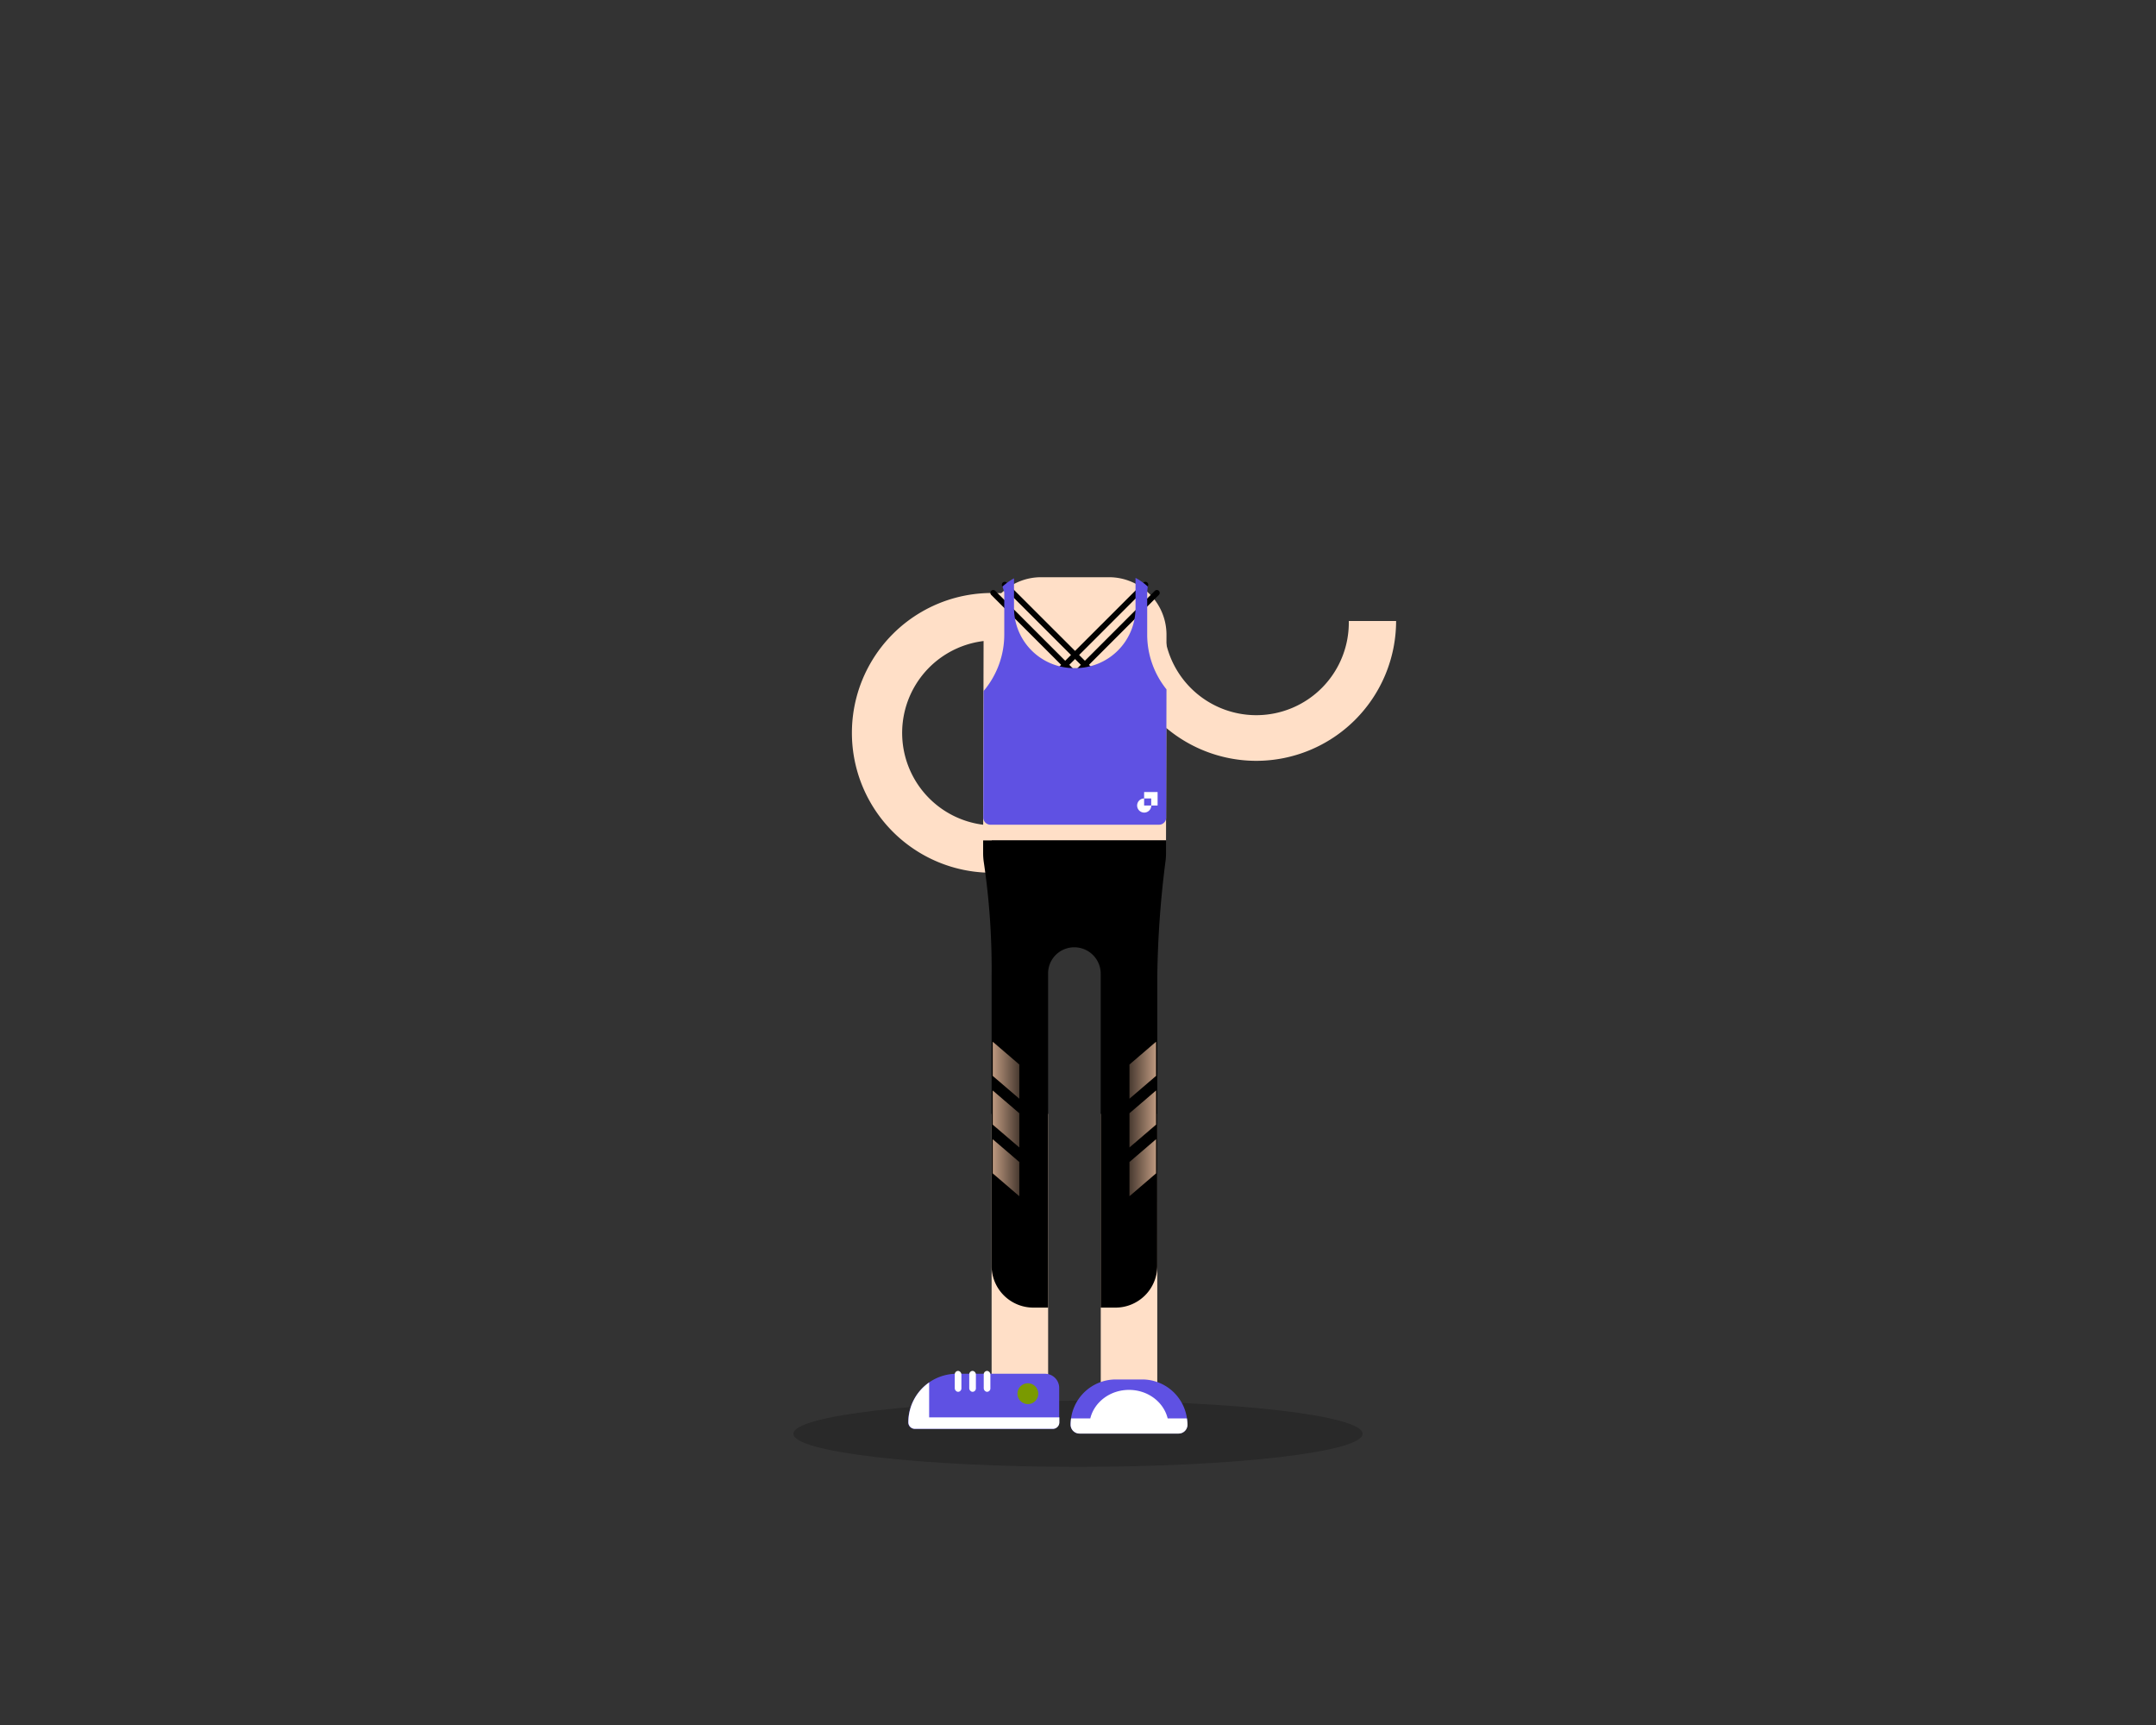 <svg id="art" xmlns="http://www.w3.org/2000/svg" xmlns:xlink="http://www.w3.org/1999/xlink" viewBox="0 0 750 600" width="750" height="600"><rect x="0" y="0" width="750" height="600" fill="#333333" stroke="none"/><defs><style>.cls-1{opacity:0.2;}.cls-2{fill:#ffdfc7;}.cls-3{fill:none;stroke:#000;stroke-linecap:round;stroke-miterlimit:10;stroke-width:2px;}.cls-4{fill:#5f51e3;}.cls-10,.cls-5,.cls-6,.cls-7,.cls-8,.cls-9{opacity:0.8;}.cls-5{fill:url(#linear-gradient);}.cls-6{fill:url(#linear-gradient-2);}.cls-7{fill:url(#linear-gradient-3);}.cls-8{fill:url(#linear-gradient-4);}.cls-9{fill:url(#linear-gradient-5);}.cls-10{fill:url(#linear-gradient-6);}.cls-11{fill:#fff;}.cls-12{fill:#7a9a01;}</style><linearGradient id="linear-gradient" x1="392.9" y1="372.25" x2="402.15" y2="372.25" gradientTransform="translate(795.06 778.41) rotate(180)" gradientUnits="userSpaceOnUse"><stop offset="0" stop-color="#edbf9f"/><stop offset="1" stop-color="#5b493d"/></linearGradient><linearGradient id="linear-gradient-2" x1="392.9" y1="389.2" x2="402.15" y2="389.2" xlink:href="#linear-gradient"/><linearGradient id="linear-gradient-3" x1="392.9" y1="406.16" x2="402.15" y2="406.16" xlink:href="#linear-gradient"/><linearGradient id="linear-gradient-4" x1="355.91" y1="372.25" x2="365.16" y2="372.25" gradientTransform="matrix(1, 0, 0, -1, -10.57, 778.41)" xlink:href="#linear-gradient"/><linearGradient id="linear-gradient-5" x1="355.91" y1="389.2" x2="365.16" y2="389.2" gradientTransform="matrix(1, 0, 0, -1, -10.57, 778.41)" xlink:href="#linear-gradient"/><linearGradient id="linear-gradient-6" x1="355.91" y1="406.16" x2="365.16" y2="406.16" gradientTransform="matrix(1, 0, 0, -1, -10.57, 778.41)" xlink:href="#linear-gradient"/></defs><ellipse class="cls-1" cx="375" cy="498.71" rx="99" ry="11.5"/><path class="cls-2" d="M345,303.56a48.65,48.65,0,1,1,0-97.3l15.11.25L359.78,223l-15-.24A32.19,32.19,0,0,0,345,287.1Z"/><path class="cls-2" d="M437,264.64A48.71,48.71,0,0,1,388.36,216h16.47a32.19,32.19,0,1,0,64.37,0h16.46A48.7,48.7,0,0,1,437,264.64Z"/><path class="cls-2" d="M405.78,220.77a20,20,0,0,0-20-20H362.16a20,20,0,0,0-20,20L342,292.32h63.62Z"/><path class="cls-2" d="M331.48,481.7h29.19a6.74,6.74,0,0,1,0,13.47H331.48a6.74,6.74,0,1,1,0-13.47Z"/><path class="cls-2" d="M388.36,481h10.48a9,9,0,0,1,9,9v5.24H379.38v-5.24A9,9,0,0,1,388.36,481Z"/><path class="cls-2" d="M321.37,486.94h3.74a4.12,4.12,0,1,1,0,8.23h-3.74a4.12,4.12,0,0,1,0-8.23Z"/><path class="cls-2" d="M378.26,489.93h2.24a4.12,4.12,0,0,1,0,8.24h-2.24a4.12,4.12,0,0,1,0-8.24Z"/><path class="cls-2" d="M387.26,492.93h1.45a2.65,2.65,0,0,1,0,5.29h-1.45a2.65,2.65,0,0,1,0-5.29Z"/><path class="cls-2" d="M394,492.93h1.44a2.65,2.65,0,1,1,0,5.29H394a2.65,2.65,0,1,1,0-5.29Z"/><path class="cls-2" d="M400.74,492.93h1.44a2.65,2.65,0,1,1,0,5.29h-1.44a2.65,2.65,0,1,1,0-5.29Z"/><path class="cls-2" d="M407.47,492.93h1.45a2.65,2.65,0,0,1,0,5.29h-1.45a2.65,2.65,0,0,1,0-5.29Z"/><polygon class="cls-2" points="344.95 485.44 364.61 485.44 364.6 387.44 344.95 387.44 344.95 485.44"/><polygon class="cls-2" points="382.91 387.44 382.92 485.44 402.58 485.44 402.58 387.44 382.91 387.44"/><path d="M402.58,339.93a344.34,344.34,0,0,1,2.9-40.69,21.54,21.54,0,0,0,.14-2.42v-4.5H342v4.41a20.84,20.84,0,0,0,.25,3.28,252.92,252.92,0,0,1,2.7,39.28v101a14.52,14.52,0,0,0,14.52,14.53h5.13l0-116.16h0a9.05,9.05,0,0,1,6.19-8.69,9.19,9.19,0,0,1,12.11,8.69l0,116.16h5.15a14.52,14.52,0,0,0,14.52-14.53Z"/><line class="cls-3" x1="349.51" y1="203.37" x2="380.34" y2="234.19"/><line class="cls-3" x1="345.51" y1="206.21" x2="378.34" y2="239.04"/><line class="cls-3" x1="398.43" y1="203.37" x2="367.6" y2="234.19"/><line class="cls-3" x1="402.43" y1="206.21" x2="369.6" y2="239.04"/><path class="cls-4" d="M399.07,220.73V206l.18-2a20.27,20.27,0,0,0-4.24-3v10.47a20.91,20.91,0,0,1-20.91,20.91h-.45a20.91,20.91,0,0,1-20.91-20.91V201.16a20.45,20.45,0,0,0-4,2.85l.61,2v14.72a30.42,30.42,0,0,1-7.19,19.63l-.1,44a2.49,2.49,0,0,0,2.49,2.5h58.64a2.5,2.5,0,0,0,2.49-2.49l.1-44.6A30.41,30.41,0,0,1,399.07,220.73Z"/><polygon class="cls-5" points="392.9 416.07 402.15 408.14 402.15 396.25 392.9 404.18 392.9 416.07"/><polygon class="cls-6" points="392.9 399.11 402.15 391.19 402.15 379.3 392.9 387.22 392.9 399.11"/><polygon class="cls-7" points="392.9 382.16 402.15 374.23 402.15 362.34 392.9 370.27 392.9 382.16"/><polygon class="cls-8" points="354.59 416.07 345.34 408.14 345.34 396.25 354.59 404.18 354.59 416.07"/><polygon class="cls-9" points="354.59 399.11 345.34 391.19 345.34 379.3 354.59 387.22 354.59 399.11"/><polygon class="cls-10" points="354.59 382.16 345.34 374.23 345.34 362.34 354.59 370.27 354.59 382.16"/><polygon class="cls-11" points="402.69 275.49 398 275.49 398 277.72 400.46 277.72 400.46 280.18 402.69 280.18 402.69 275.49"/><path class="cls-11" d="M398,277.72h0a2.46,2.46,0,1,0,2.49,2.46H398Z"/><path class="cls-4" d="M332.84,477.83h30.69a4.93,4.93,0,0,1,4.93,4.93v12A2.26,2.26,0,0,1,366.2,497h-48a2.26,2.26,0,0,1-2.26-2.26v0A16.89,16.89,0,0,1,332.84,477.83Z"/><path class="cls-11" d="M323.22,480.85A16.86,16.86,0,0,0,316,494.72h0a2.26,2.26,0,0,0,2.26,2.26h48a2.26,2.26,0,0,0,2.26-2.26V493H323.22Z"/><circle class="cls-12" cx="357.56" cy="484.76" r="3.63"/><rect class="cls-11" x="332.13" y="476.84" width="2.31" height="7.27" rx="1.16"/><rect class="cls-11" x="337.17" y="476.84" width="2.31" height="7.27" rx="1.16"/><rect class="cls-11" x="342.21" y="476.84" width="2.31" height="7.27" rx="1.16"/><path class="cls-4" d="M388.16,479.81h9.16a15.73,15.73,0,0,1,15.73,15.73v0a3.09,3.09,0,0,1-3.09,3.09H375.52a3.09,3.09,0,0,1-3.09-3.09v0A15.73,15.73,0,0,1,388.16,479.81Z"/><path class="cls-11" d="M412.88,493.35h-6.69c-1.38-5.67-6.87-9.91-13.45-9.91s-12.07,4.24-13.46,9.91H372.6a15.9,15.9,0,0,0-.17,2.19,3.09,3.09,0,0,0,3.09,3.09H410a3.09,3.09,0,0,0,3.09-3.09A15.9,15.9,0,0,0,412.88,493.35Z"/></svg>